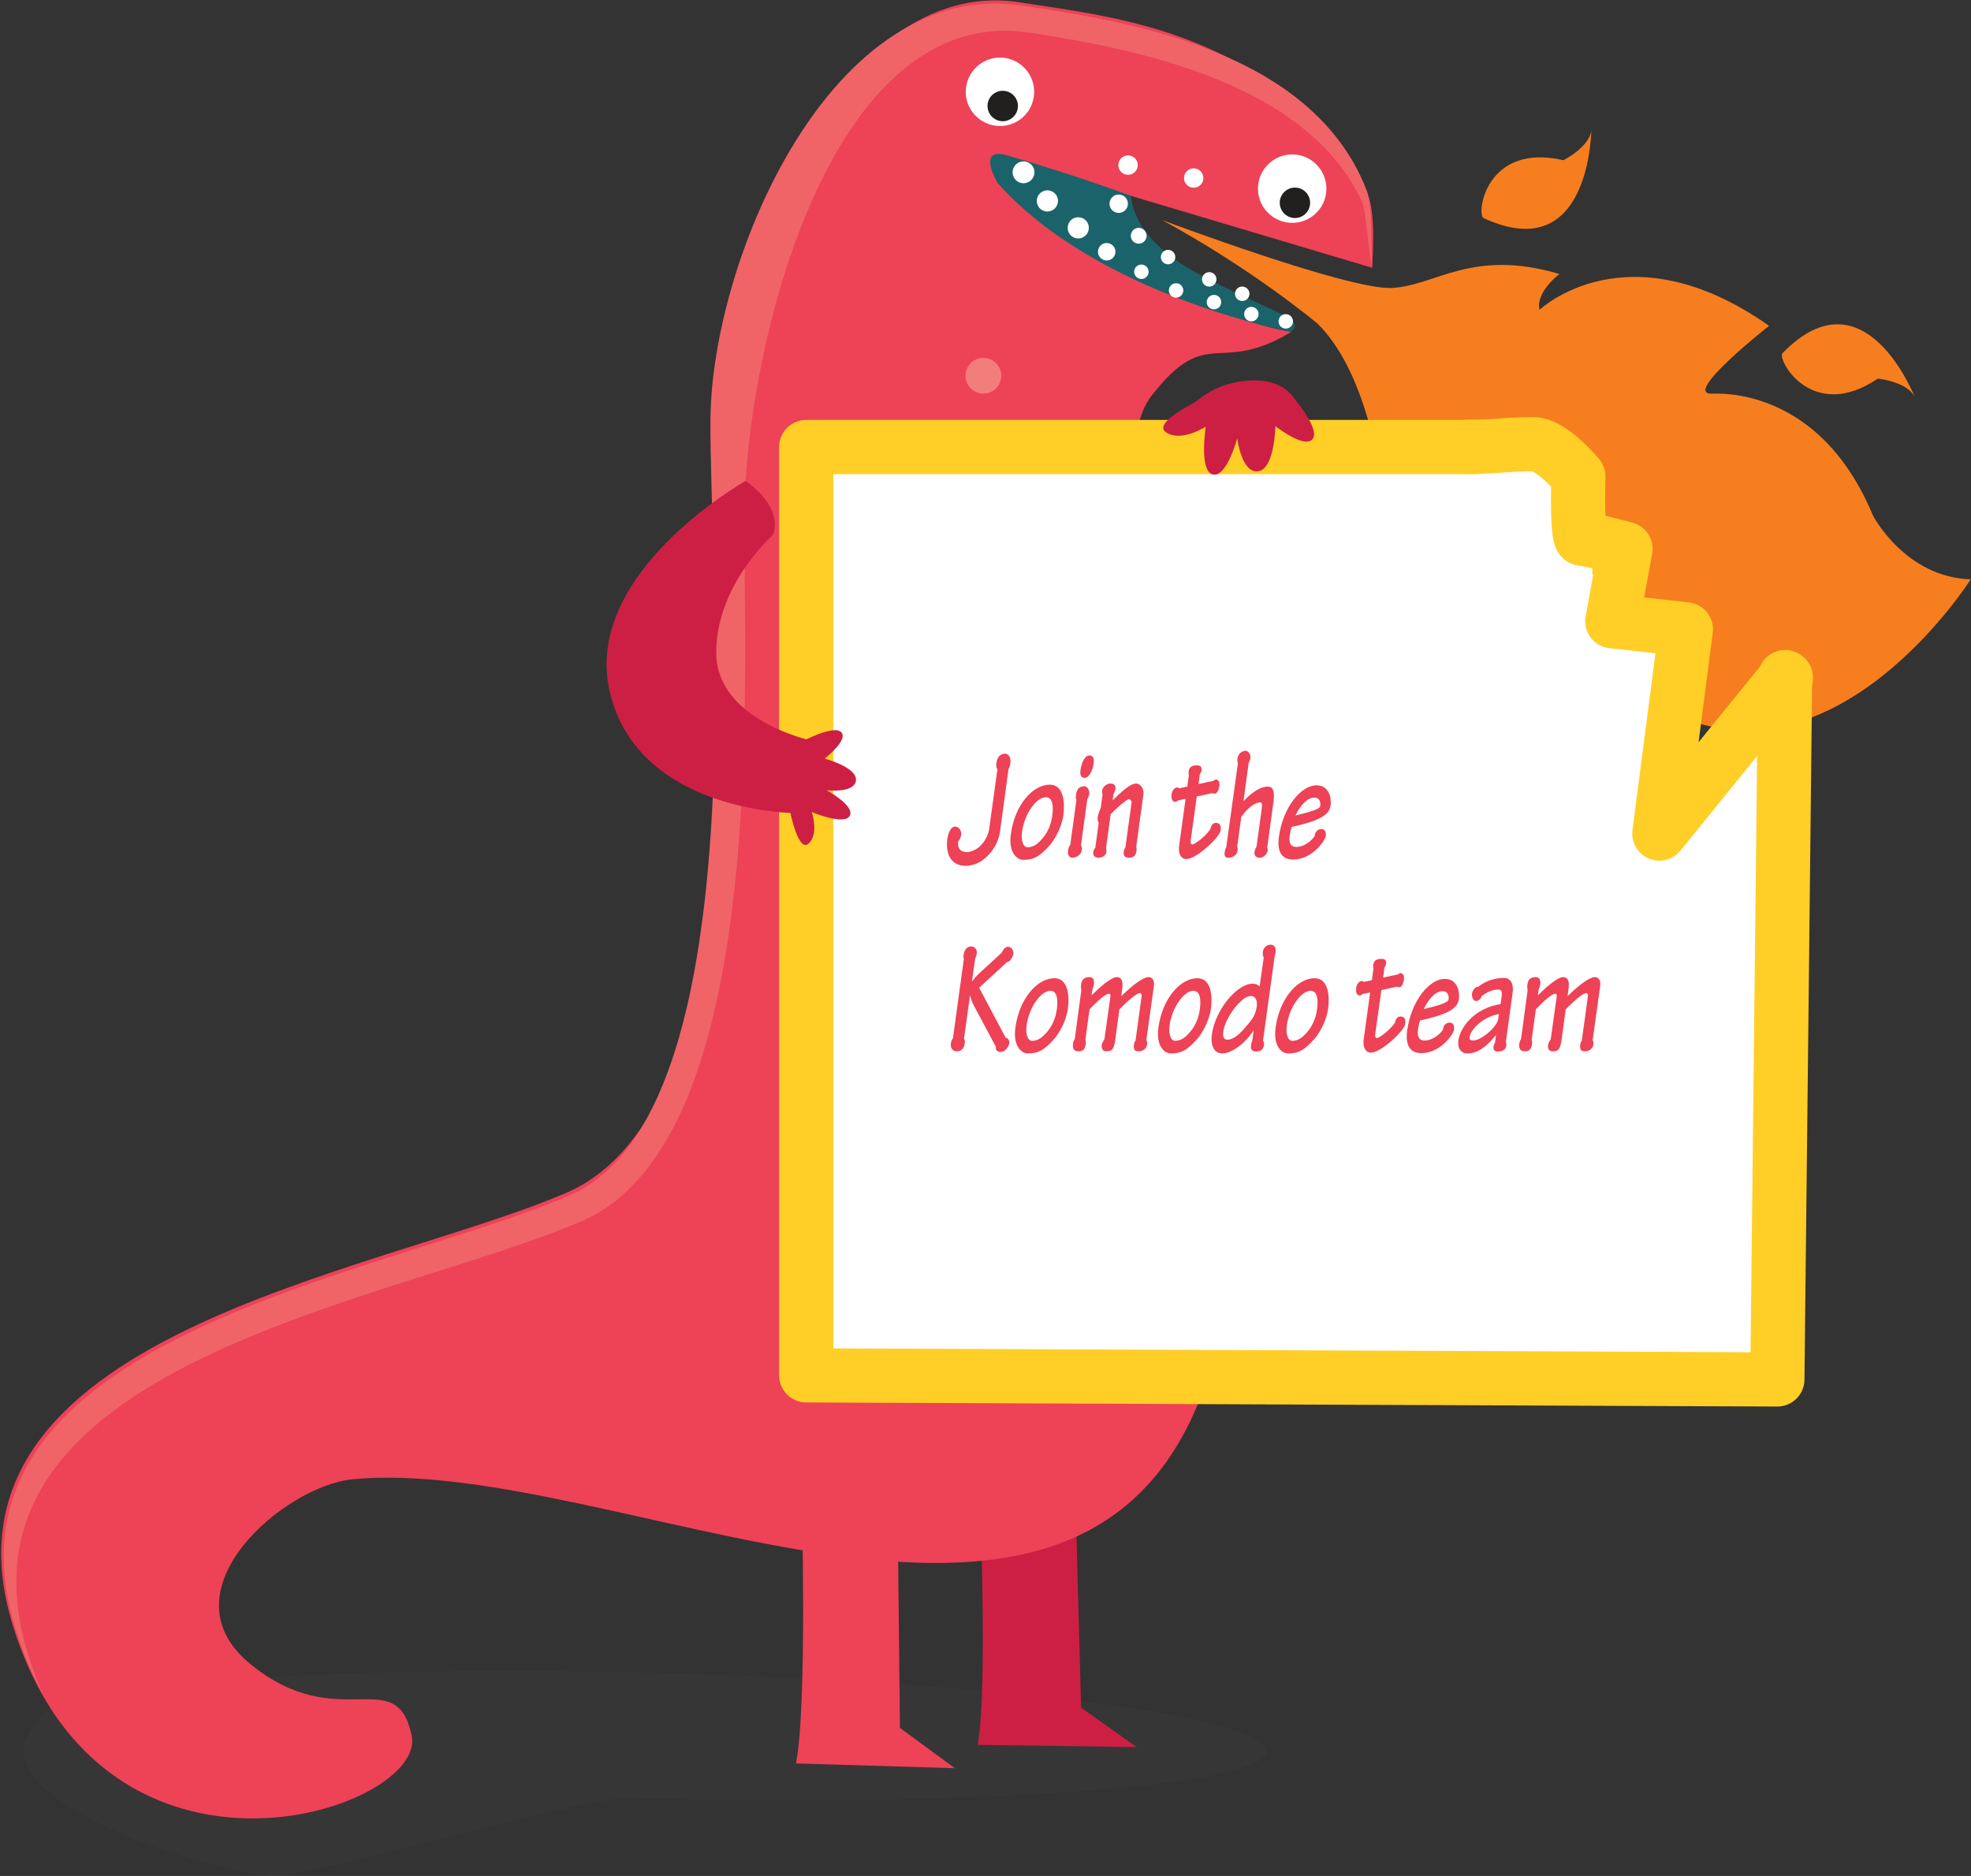 <?xml version="1.0" encoding="utf-8"?>
<!-- Generator: Adobe Illustrator 15.1.0, SVG Export Plug-In . SVG Version: 6.00 Build 0)  -->
<!DOCTYPE svg PUBLIC "-//W3C//DTD SVG 1.1//EN" "http://www.w3.org/Graphics/SVG/1.1/DTD/svg11.dtd">
<svg version="1.1" id="Layer_1" xmlns:sketch="http://www.bohemiancoding.com/sketch/ns"
	 xmlns="http://www.w3.org/2000/svg" xmlns:xlink="http://www.w3.org/1999/xlink" x="0px" y="0px" width="583px" height="555px"
	 viewBox="0 0 583 555" enable-background="new 0 0 583 555" xml:space="preserve">
<rect x="0" y="0" width="583" height="555" fill="#333333" stroke="none"/>
<title>komodo poster boy + Rectangle 156 + Rectangle 156 Copy</title>
<desc>Created with Sketch.</desc>
<path id="Fill-1" fill="#F67E1F" d="M343.73,65.102c0,0,54.934,20.679,67.927,20.089c12.987-0.602,23.626-11.809,49.612-4.131
	c0-0.005-7.091,5.301-5.908,10.624c0,0,25.985-24.811,67.919,4.71c0,0-25.582,20.078-17.126,20.078
	c1.771,0,31.891-2.36,47.837,36.03c0,0,9.451,18.29,28.938,18.886c0,0-39.57,62.583-88.588,39.554c0,0,2.946,18.318,12.397,21.854
	c0,0-69.102,1.175-79.732-39.554c0,0-8.266-7.094-15.35,7.667c0,0,4.723-78.529-21.854-105.087
	C389.803,95.82,370.898,79.862,343.73,65.102"/>
<path id="Fill-2" fill="#4A4A4A" fill-opacity="0.17" d="M150.413,494.37c-37.373,0-70.248,1.299-94.626,3.587
	c-13.179,0.438-25.2,1.944-34.027,5.132c-6.618,1.771-10.256,3.737-10.312,5.879c-23.435,22.298,51.856,45.799,69.899,45.799
	c0.619,0,1.164-0.027,1.642-0.085c19.623-2.305,78.895-19.791,101.138-22.854c2.8,0.101,5.611,0.18,8.439,0.234
	c14.81,0.365,29.209,0.54,42.995,0.54c79.585,0,138.835-5.861,139.056-14.607c0.253-10.253-80.842-20.584-181.129-23.074
	C178.655,494.545,164.228,494.37,150.413,494.37"/>
<path id="Fill-3" fill="#CD1F44" d="M289.598,437.173c0,0,2.738,62.145-0.411,79.046l47.004,0.657l-16.412-11.663l-1.676-62.07"/>
<path id="Fill-4" fill="#EE4257" d="M340.707,116.96c16.607-21.19,19.492-5.649,41.273-18.785
	c-21.433-3.474-44.248-18.156-55.026-23.31c-34.286-16.351-29.597-27.997-29.597-27.997l108.524,32.359
	c0.136-4.452,1.36-17.914-2.305-23.951C375.797,9.523,331.525,5.325,301.636,0.693c-59.812-9.251-94.902,98.067-90.697,142.836
	c4.431,47.238,12.836,184.92-43.231,209.27c-56.079,24.344-190.85,41.978-163.806,128.419
	c27.05,86.454,122.464,54.151,117.876,32.297c-4.594-21.87-21.63,0.253-47.853-21.318c-26.218-21.59,10.216-52.605,30.316-54.55
	c76.781-7.387,214.481,75.353,251.669-26.373C393.086,309.552,314.898,149.853,340.707,116.96"/>
<path id="Fill-5" fill="#F06467" d="M404.213,56.25C387.992,14.419,332.178,6.151,302.266,1.666
	c-56.208-8.454-91.664,74.757-92.119,122.197c-0.456,47.462,14.399,205.447-41.668,229.792
	C112.4,378.008-22.372,395.63,4.673,482.084c2.187,6.993,4.835,13.198,7.821,18.706c-1.512-3.479-2.89-7.188-4.121-11.129
	c-27.05-86.454,107.727-104.075,163.795-128.437c56.062-24.354,47.572-162.525,48.039-209.982
	C220.666,103.802,245,0.423,304.796,9.687c29.905,4.643,82.146,14.299,98.321,50.593c0.719,1.619,2.102,17.144,2.766,18.532
	C405.354,75.158,406.17,61.286,404.213,56.25"/>
<path id="Fill-6" fill="#1A636A" d="M334.455,57.913c0.461,3.086,1.76,13.484,20.393,23.332
	c21.889,11.562,31.873,13.097,26.959,16.907c0-0.005-57.254-10.747-86.738-44.033c0-0.006-6.504-10.865,2.88-8.145
	C318.666,52.006,334.455,57.913,334.455,57.913"/>
<path id="Fill-7" fill="#FFFFFF" d="M305.803,28.572c-0.766,5.537-5.887,9.393-11.426,8.611c-5.538-0.792-9.395-5.891-8.625-11.416
	c0.781-5.531,5.898-9.387,11.414-8.639C302.71,17.904,306.572,23.024,305.803,28.572"/>
<path id="Fill-8" fill="#221F1F" d="M301.09,31.467c-0.066,2.49-2.113,4.44-4.599,4.401c-2.485-0.084-4.447-2.147-4.392-4.626
	c0.057-2.49,2.131-4.446,4.604-4.378C299.195,26.914,301.152,28.994,301.09,31.467"/>
<path id="Fill-9" fill="#FFFFFF" d="M392.236,57.222c-0.771,5.531-5.881,9.381-11.424,8.605c-5.539-0.787-9.396-5.885-8.625-11.416
	c0.78-5.525,5.896-9.392,11.412-8.639C389.15,46.553,393.008,51.674,392.236,57.222"/>
<path id="Fill-10" fill="#221F1F" d="M387.525,60.105c-0.067,2.49-2.119,4.446-4.594,4.401c-2.49-0.073-4.453-2.142-4.396-4.615
	c0.057-2.49,2.131-4.446,4.604-4.384C385.631,55.552,387.587,57.638,387.525,60.105"/>
<path id="Fill-11" fill="#FFFFFF" d="M355.943,52.753c-0.027,1.58-1.351,2.822-2.94,2.788c-1.579-0.034-2.828-1.366-2.788-2.928
	c0.039-1.596,1.36-2.85,2.939-2.805C354.74,49.842,355.982,51.157,355.943,52.753"/>
<path id="Fill-12" fill="#FFFFFF" d="M336.535,48.92c-0.034,1.579-1.355,2.821-2.947,2.788c-1.59-0.034-2.828-1.366-2.794-2.945
	c0.046-1.585,1.354-2.827,2.946-2.788C335.326,46.02,336.574,47.323,336.535,48.92"/>
<path id="Fill-13" fill="#EE4257" d="M237.118,442.67c0,0,1.731,62.189-1.687,79.046l46.987,1.405l-16.227-11.922l-0.663-62.094"/>
<path id="Fill-14" fill="#F27E7B" d="M324.238,345.07c3.998,0.787,6.605,4.665,5.836,8.673c-0.781,4.008-4.666,6.604-8.676,5.84
	c-4.015-0.798-6.635-4.683-5.848-8.673C316.339,346.902,320.219,344.294,324.238,345.07"/>
<path id="Fill-15" fill="#F27E7B" d="M346.6,309.136c4.06-0.394,7.668,2.58,8.068,6.633c0.387,4.069-2.587,7.674-6.641,8.077
	c-4.07,0.377-7.691-2.58-8.074-6.654C339.555,313.127,342.534,309.523,346.6,309.136"/>
<path id="Fill-16" fill="#F27E7B" d="M302.445,236.616c4.043-0.394,7.675,2.574,8.063,6.649c0.395,4.053-2.586,7.667-6.646,8.06
	c-4.053,0.394-7.68-2.58-8.063-6.655C295.4,240.635,298.393,237.021,302.445,236.616"/>
<path id="Fill-17" fill="#F27E7B" d="M305.004,403.133c2.861,0.546,4.723,3.328,4.166,6.2c-0.551,2.844-3.322,4.728-6.186,4.159
	c-2.867-0.563-4.733-3.333-4.183-6.199C299.364,404.442,302.137,402.565,305.004,403.133"/>
<path id="Fill-18" fill="#F27E7B" d="M290.374,105.909c2.884-0.281,5.481,1.85,5.757,4.744c0.281,2.912-1.844,5.497-4.75,5.761
	c-2.901,0.287-5.488-1.843-5.769-4.744C285.342,108.776,287.467,106.19,290.374,105.909"/>
<path id="Fill-19" fill="#F27E7B" d="M290.245,296.389c2.907-0.281,5.493,1.844,5.769,4.767c0.275,2.89-1.85,5.47-4.75,5.738
	c-2.907,0.299-5.476-1.833-5.774-4.728C285.224,299.255,287.343,296.675,290.245,296.389"/>
<path id="Fill-20" fill="#F27E7B" d="M342.033,381.938c2.855,0.563,4.723,3.334,4.166,6.193c-0.557,2.867-3.334,4.711-6.189,4.171
	c-2.873-0.566-4.74-3.333-4.178-6.188C336.389,383.252,339.166,381.369,342.033,381.938"/>
<path id="Fill-21" fill="#FFFFFF" d="M305.869,51.82c-0.467,1.731-2.254,2.754-3.975,2.282c-1.728-0.483-2.738-2.259-2.271-3.957
	c0.473-1.742,2.254-2.765,3.969-2.276C305.318,48.341,306.342,50.106,305.869,51.82"/>
<path id="Fill-22" fill="#FFFFFF" d="M312.83,60.263c-0.455,1.675-2.176,2.664-3.852,2.209c-1.677-0.467-2.66-2.175-2.203-3.862
	c0.466-1.664,2.187-2.642,3.861-2.192C312.302,56.868,313.291,58.593,312.83,60.263"/>
<path id="Fill-23" fill="#FFFFFF" d="M321.955,68.233c-0.449,1.675-2.176,2.659-3.852,2.209c-1.676-0.455-2.644-2.198-2.188-3.861
	c0.45-1.675,2.165-2.665,3.852-2.192C321.438,64.838,322.416,66.558,321.955,68.233"/>
<path id="Fill-24" fill="#FFFFFF" d="M329.844,75.158c-0.383,1.372-1.799,2.192-3.177,1.81c-1.378-0.371-2.192-1.793-1.806-3.176
	c0.371-1.377,1.783-2.192,3.166-1.799C329.404,72.353,330.215,73.775,329.844,75.158"/>
<path id="Fill-25" fill="#FFFFFF" d="M339.672,80.964c-0.298,1.141-1.484,1.81-2.607,1.501c-1.153-0.315-1.834-1.484-1.52-2.619
	c0.314-1.152,1.484-1.827,2.637-1.501C339.318,78.648,339.98,79.834,339.672,80.964"/>
<path id="Fill-26" fill="#FFFFFF" d="M349.934,86.484c-0.31,1.146-1.479,1.815-2.637,1.5c-1.137-0.298-1.789-1.489-1.49-2.613
	c0.303-1.152,1.484-1.816,2.631-1.496C349.573,84.168,350.236,85.354,349.934,86.484"/>
<path id="Fill-27" fill="#FFFFFF" d="M361.15,89.952c-0.311,1.136-1.496,1.793-2.627,1.495c-1.142-0.314-1.811-1.484-1.506-2.63
	c0.325-1.141,1.483-1.821,2.631-1.501C360.796,87.63,361.459,88.805,361.15,89.952"/>
<path id="Fill-28" fill="#FFFFFF" d="M372.198,93.493c-0.31,1.129-1.479,1.821-2.62,1.506c-1.141-0.309-1.811-1.506-1.501-2.631
	c0.31-1.141,1.489-1.815,2.632-1.5C371.838,91.177,372.508,92.357,372.198,93.493"/>
<path id="Fill-29" fill="#FFFFFF" d="M382.387,95.64c-0.338,1.146-1.496,1.815-2.626,1.506c-1.147-0.315-1.821-1.49-1.507-2.63
	c0.309-1.141,1.479-1.816,2.62-1.506C382.021,93.324,382.68,94.499,382.387,95.64"/>
<path id="Fill-30" fill="#FFFFFF" d="M369.494,87.484c-0.305,1.13-1.473,1.798-2.615,1.489c-1.152-0.298-1.814-1.473-1.5-2.613
	c0.309-1.141,1.482-1.833,2.607-1.507C369.134,85.168,369.82,86.343,369.494,87.484"/>
<path id="Fill-31" fill="#FFFFFF" d="M359.738,83.195c-0.303,1.147-1.495,1.838-2.613,1.523c-1.152-0.298-1.828-1.489-1.508-2.614
	c0.304-1.141,1.484-1.832,2.626-1.512C359.391,80.896,360.055,82.071,359.738,83.195"/>
<path id="Fill-32" fill="#FFFFFF" d="M347.566,76.625c-0.314,1.124-1.49,1.815-2.621,1.5c-1.135-0.32-1.811-1.489-1.512-2.63
	c0.313-1.141,1.496-1.815,2.637-1.501C347.201,74.292,347.881,75.478,347.566,76.625"/>
<path id="Fill-33" fill="#FFFFFF" d="M339.076,70.357c-0.338,1.259-1.631,1.996-2.867,1.653c-1.254-0.349-1.996-1.636-1.643-2.878
	c0.344-1.242,1.625-1.996,2.879-1.636C338.684,67.828,339.408,69.132,339.076,70.357"/>
<path id="Fill-34" fill="#FFFFFF" d="M333.527,60.988c-0.389,1.456-1.891,2.316-3.336,1.905c-1.449-0.382-2.32-1.894-1.916-3.333
	c0.404-1.45,1.883-2.316,3.355-1.894C333.07,58.048,333.926,59.543,333.527,60.988"/>
<path id="Fill-35" fill="#FFFFFF" d="M239.884,135.323l-1.417,271.581h287.664l-0.943-199.563l-32.616,37.25l6.669-57.046
	l-21.793-1.849l4.588-21.438l-13.646-5.143l-3.509-20.196l-26.646-6.616c0-0.005-194.842-2.13-199.769-0.05"/>
<path id="Fill-36" fill="#FFCF27" d="M519.991,200.227l-2.198,199.832l-271.314-1.136V140.27h190.446
	c4.425,0,8.013-3.592,8.013-8.015c0-4.424-3.588-8.016-8.013-8.016H238.467c-2.114,0-4.177,0.854-5.673,2.35
	c-1.49,1.49-2.345,3.558-2.345,5.666v274.65c0,4.4,3.582,7.999,7.984,8.016l287.259,1.203c4.402,0.017,8.001-3.524,8.046-7.926
	l2.283-207.796c0.051-4.424-3.504-8.055-7.929-8.1C523.663,192.251,520.036,195.798,519.991,200.227"/>
<path id="Fill-37" fill="#CD1F44" d="M220.537,142.287c0,0-48.764,27.379-40.083,62.785c8.681,35.389,54.78,36.063,58.789,35.389
	l0.669-21.365c0,0-28.057-6.009-28.057-26.047c0-20.032,16.699-34.731,16.699-34.731S232.563,150.977,220.537,142.287"/>
<path id="Fill-38" fill="#CD1F44" d="M233.654,239.882c0,0,2.446,12.574,5.555,9.662c3.104-2.912,0.905-9.297,0.905-9.297
	s9.637,4.064,11.239,1.107c1.591-2.939-6.831-7.571-6.831-7.571s8.237,1.012,8.664-2.883c0.427-3.896-9.266-6.464-9.266-6.464
	s7.101-5.475,4.919-7.807c-2.187-2.321-11.672,2.782-11.672,2.782L233.654,239.882"/>
<path id="Fill-39" fill="#CD1F44" d="M355.117,118.185c0,0-14.691,6.841-10.172,9.764c4.527,2.928,11.707-1.72,11.707-1.72
	s-2.06,13.085,2.068,14.137c4.104,1.062,7.235-10.697,7.235-10.697s1.271,10.433,6.187,9.758c4.907-0.658,5.109-13.355,5.109-13.355
	s8.911,7.043,11.104,3.67c2.183-3.401-6.982-13.518-6.982-13.518L355.117,118.185"/>
<path id="Fill-40" fill="#CD1F44" d="M353.256,119.22c0,0,3.211-2.996,7.799-4.829c4.582-1.833,17.418-4.581,22.467,4.592
	C383.521,118.983,361.734,125.633,353.256,119.22"/>
<path id="Fill-41" fill="#FFCF27" d="M434.029,140.208c4.862,0,8.072-0.213,10.795-0.416c2.731-0.197,4.908-0.365,8.636-0.365
	v-2.338l-0.438,2.299l0.438,0.039v-2.338l-0.438,2.299l0.146-0.782l-0.208,0.771l0.063,0.011l0.146-0.782l-0.208,0.771l0.478,0.208
	c1.104,0.522,3.212,2.22,4.719,3.738c0.765,0.764,1.428,1.473,1.872,1.979l0.506,0.573l0.113,0.135l0.021,0.022l2.271-1.883
	l-2.283,1.872l0.012,0.011l2.271-1.883l-2.283,1.872l6.201-5.076l-8.013-0.247c-0.006,0.056-0.096,3.091-0.096,6.779
	c0,2.765,0.045,5.856,0.248,8.555c0.112,1.377,0.225,2.597,0.539,4.024c0.186,0.736,0.343,1.501,1.001,2.793
	c0.36,0.646,0.838,1.484,1.945,2.479c1.046,0.978,3.132,2.113,5.481,2.085v-4.626l-0.574,4.598l0.574,0.028v-4.626l-0.574,4.598
	c0.034-0.005,1.108,0.191,2.268,0.461c1.793,0.405,4.099,0.978,5.92,1.445c1.822,0.466,3.16,0.826,3.16,0.826l2.068-7.746
	l-7.883-1.439l-3.913,21.427c-0.404,2.192,0.123,4.44,1.456,6.228c1.338,1.788,3.34,2.934,5.556,3.176l13.641,1.495l-6.792,52.33
	c-0.461,3.552,1.495,6.987,4.79,8.397c3.295,1.411,7.129,0.461,9.39-2.315l37.423-46.147c2.789-3.44,2.262-8.487-1.181-11.275
	c-3.435-2.788-8.483-2.259-11.271,1.181l-19.611,24.175l4.205-32.393c0.274-2.125-0.326-4.3-1.647-5.986
	c-1.326-1.681-3.3-2.782-5.431-3.013l-13.207-1.444l2.366-12.956c0.748-4.114-1.776-8.105-5.824-9.185
	c-0.022-0.005-2.846-0.753-5.927-1.518c-1.546-0.382-3.148-0.77-4.561-1.079c-0.708-0.152-1.366-0.287-2.007-0.399l-0.995-0.152
	c-0.366-0.04-0.736-0.09-1.417-0.096v7.74l5.127-5.806c-0.933-0.882-2.899-1.962-5.127-1.934v7.74l5.127-5.806l-4.817,5.458
	l6.394-3.508c-0.259-0.449-0.642-1.113-1.575-1.95l-4.817,5.458l6.394-3.508l-4.521,2.479l5.021-1.265
	c-0.039-0.096-0.057-0.365-0.5-1.214l-4.521,2.479l5.021-1.265l-0.157,0.04l0.163-0.028l-0.006-0.011l-0.157,0.04l0.163-0.028
	c-0.073-0.281-0.229-1.804-0.293-3.479c-0.073-1.703-0.101-3.693-0.096-5.536c0-1.709,0.018-3.3,0.04-4.446
	c0.021-1.152,0.045-1.844,0.045-1.844c0.056-1.95-0.573-3.811-1.812-5.323c-0.162-0.186-2.294-2.805-5.447-5.649
	c-1.591-1.422-3.431-2.917-5.635-4.221c-2.215-1.259-4.813-2.541-8.519-2.597c-4.244-0.005-7.135,0.219-9.8,0.411
	c-2.671,0.191-5.195,0.371-9.631,0.371c-4.432,0-8.019,3.591-8.019,8.015C426.012,136.622,429.599,140.208,434.029,140.208"/>
<path id="Fill-44" fill="#F67E1F" d="M438.825,64.523c-2.216-1.035,0.59-22.444,23.62-17.127c0,0,8.271-4.125,8.271-9.449
	C470.716,37.942,470.71,79.283,438.825,64.523"/>
<path id="Fill-45" fill="#F67E1F" d="M527.244,104.493c-1.703,1.743,8.586,20.73,28.19,7.521c0,0,9.199,0.899,11.104,5.857
	C566.54,117.871,551.72,79.283,527.244,104.493"/>
<rect id="Rectangle-156" x="471" y="159" sketch:type="MSShapeGroup" fill="#FFCF27" width="13" height="11">
</rect>
<rect id="Rectangle-156-Copy" x="458.026" y="134.987" sketch:type="MSShapeGroup" transform="matrix(0.913 -0.407 0.407 0.913 -16.981 201.086)" fill="#FFCF27" width="12.999" height="10.999">
</rect>
<g enable-background="new    ">
	<path fill="#EE4257" d="M295.76,246.271c-0.409,2.577-1.862,5.346-3.985,7.255c-1.825,1.766-4.022,2.625-6.183,2.625
		c-4.246,0-5.997-3.437-5.363-8.066c0.223-1.718,1.08-3.532,2.234-3.532c1.304,0,1.975,1.289,1.825,2.482
		c-0.111,0.812-0.447,1.432-0.856,1.861c-0.298,2.005,0.596,3.198,2.607,3.198c1.154,0,2.979-0.859,3.91-1.814
		c1.416-1.384,2.384-3.341,2.607-4.821l2.458-17.803c-0.298-0.382-0.372-1.146-0.298-1.862c0.298-2.243,1.527-2.816,2.57-2.816
		s1.825,1.146,1.564,2.816c-0.074,0.764-0.261,1.336-0.521,1.623L295.76,246.271z"/>
	<path fill="#EE4257" d="M314.529,241.164c-0.559,4.009-2.868,7.541-3.836,8.687c-3.166,3.627-4.991,4.535-8.009,4.535
		c-1.937,0-4.432-2.244-3.688-7.589c1.118-8.448,6.332-14.653,11.547-14.653C314.753,232.143,315.014,237.727,314.529,241.164z
		 M302.313,246.08c-0.372,2.768,0.41,4.582,1.639,4.582c1.527,0,2.868-0.812,4.283-2.482c1.602-1.766,2.682-4.248,3.018-6.777
		c0.409-3.103,0.074-5.537-1.899-5.537C306.559,235.865,303.058,240.686,302.313,246.08z"/>
	<path fill="#EE4257" d="M321.603,236.438l-1.862,13.65c0.148,0.191,0.335,0.764,0.261,1.336c-0.224,1.623-1.751,2.339-2.831,2.339
		c-0.894,0-1.452-0.859-1.229-2.244c0.112-0.859,0.447-1.384,0.634-1.623l1.825-13.269c-0.187-0.286-0.224-0.811-0.149-1.241
		c0.187-1.336,0.447-2.768,2.57-2.768c0.782,0,1.527,1.241,1.378,2.243C322.087,235.675,321.751,236.152,321.603,236.438z
		 M323.502,225.699c-0.372,2.816-1.602,4.438-2.682,4.438c-1.117,0-1.415-0.954-1.229-2.291c0.335-2.434,1.341-4.343,2.682-4.343
		C323.241,223.503,323.688,224.315,323.502,225.699z"/>
	<path fill="#EE4257" d="M327.15,250.9c0.111,0.334,0.148,0.62,0.111,1.146c-0.186,1.241-1.489,1.718-2.384,1.718
		c-0.856,0-1.639-0.478-1.527-1.623c0.112-0.573,0.261-0.955,0.634-1.336l1.006-7.446c-0.261-0.239-0.41-0.811-0.298-1.575
		c0.111-0.764,0.372-1.575,0.894-2.769l0.521-3.818c-0.112-0.43-0.149-0.812-0.074-1.432c0.148-0.955,1.341-1.957,2.384-1.957
		c1.304,0,1.602,0.668,1.489,1.67c-0.111,0.668-0.372,1.146-0.559,1.479l-0.261,1.862c4.06-4.057,5.773-5.012,7.003-5.012
		c1.266,0,2.346,1.623,2.123,3.15l-2.123,15.56c0.037,0.286,0.148,0.573,0.074,1.241c-0.224,1.48-1.006,2.005-2.272,2.005
		c-1.191,0-1.676-0.668-1.489-1.814c0.074-0.525,0.223-0.859,0.483-1.241l1.825-13.364c0.037-0.334-0.409-0.907-0.707-0.907
		c-0.336,0-1.677,0.62-5.476,4.438L327.15,250.9z"/>
	<path fill="#EE4257" d="M351.653,229.279c-0.074-0.239-0.148-0.43-0.037-1.193c0.187-1.289,1.154-1.67,2.421-1.67
		c0.708,0,1.527,0.191,1.378,1.432c-0.074,0.382-0.224,0.812-0.521,1.193l-0.372,2.912l4.433-0.955
		c0.224-0.239,0.446-0.382,0.707-0.382c0.819,0,1.155,0.955,1.006,1.909c-0.224,1.527-0.782,2.291-1.489,2.291
		c-0.224,0-0.484-0.048-0.521-0.191L354,235.627l-1.788,12.887c-0.111,0.764,0,1.336,0.41,1.336c0.707,0,3.65-2.1,5.4-4.534
		c0.149-1.05,0.745-1.861,1.564-1.861c1.378,0,1.639,0.955,1.453,2.291c-0.261,1.861-7.04,8.4-10.095,8.4
		c-1.713,0-2.495-1.718-2.16-4.009l1.899-13.794l-2.309,0.478c-0.224,0.238-0.41,0.382-0.745,0.429
		c-0.819-0.047-1.267-0.811-1.08-2.243c0.148-1.193,0.931-2.052,1.676-2.052c0.224,0,0.447,0.143,0.521,0.286l2.458-0.525
		L351.653,229.279z"/>
	<path fill="#EE4257" d="M373.178,239.493c0.224-1.671,0.112-2.101-0.484-2.101c-0.968,0-3.166,0.907-5.55,4.296l-1.191,8.782
		c0.111,0.334,0.187,0.764,0.074,1.336c-0.148,1.193-1.489,1.957-2.569,1.957c-1.081,0-1.342-0.525-1.229-1.527
		c0.111-0.764,0.298-1.289,0.484-1.575l3.427-24.724c0-0.429-0.224-0.954-0.149-1.384c0.224-1.575,1.304-2.435,2.495-2.435
		c0.597,0,1.527,0.955,1.379,2.148c-0.075,0.478-0.298,1.002-0.521,1.432l-1.527,11.264h0.074c2.57-2.769,5.178-4.248,7.003-4.248
		s2.197,1.527,1.75,4.725l-1.787,13.173c0,0.287,0.186,0.668,0.111,1.05c-0.149,1.098-1.378,2.1-2.31,2.1
		c-1.08,0-1.713-0.621-1.602-1.623c0.074-0.525,0.261-1.193,0.596-1.575L373.178,239.493z"/>
	<path fill="#EE4257" d="M393.586,238.204c-0.298,2.148-1.602,4.105-9.87,6.062l-1.64,0.382c-0.261,0.764-0.446,1.623-0.596,2.578
		c-0.335,2.386,0.447,3.341,1.937,3.341c2.384,0,4.619-1.909,5.438-3.198c0.037-1.098,0.856-2.1,1.974-2.1
		c1.267,0,1.416,1.146,1.304,2.1c-0.186,1.336-3.985,6.921-9.646,6.921c-2.905,0-4.879-1.766-4.209-6.682
		c1.229-8.877,6.593-15.273,11.137-15.273C393.288,232.333,393.847,236.343,393.586,238.204z M383.194,241.259
		c6.294-1.479,7.226-2.195,7.337-2.864c0.149-1.146-0.261-2.434-1.787-2.434C386.77,235.961,384.609,238.204,383.194,241.259z"/>
</g>
<g enable-background="new    ">
	<path fill="#EE4257" d="M285.145,307.311c0.224,0.286,0.298,0.716,0.224,1.289c-0.224,1.909-1.341,2.434-2.347,2.434
		c-1.117,0-2.011-0.811-1.75-2.434c0.111-0.621,0.298-1.098,0.596-1.432l3.24-23.531c-0.148-0.238-0.148-0.764-0.074-1.193
		c0.224-1.671,1.229-2.435,2.123-2.435c0.819,0,1.974,0.525,1.75,2.148c-0.074,0.62-0.298,1.098-0.446,1.288l-0.969,6.874h0.074
		c0.41-0.573,1.043-1.385,2.161-2.435l6.555-6.014c0.596-1.193,1.08-1.767,1.938-1.767c0.446,0,1.713,0.573,1.489,2.148
		c-0.148,0.954-0.968,2.338-1.899,2.434l-8.194,7.542l7.859,14.796c0.707,0,1.154,0.907,1.043,1.623
		c-0.112,1.05-1.229,2.577-2.607,2.577c-1.043,0-1.453-0.716-1.341-1.527l-6.295-11.789c-0.708-1.385-1.117-2.387-1.304-3.294
		h-0.074L285.145,307.311z"/>
	<path fill="#EE4257" d="M315.869,298.433c-0.559,4.01-2.868,7.542-3.836,8.688c-3.166,3.627-4.991,4.534-8.009,4.534
		c-1.937,0-4.432-2.243-3.688-7.589c1.118-8.448,6.332-14.653,11.547-14.653C316.093,289.412,316.354,294.996,315.869,298.433z
		 M303.652,303.35c-0.372,2.768,0.41,4.582,1.639,4.582c1.527,0,2.868-0.812,4.283-2.482c1.602-1.766,2.682-4.248,3.018-6.777
		c0.409-3.103,0.074-5.537-1.899-5.537C307.898,293.135,304.397,297.956,303.652,303.35z"/>
	<path fill="#EE4257" d="M321.043,307.597c0.111,0.335,0.186,0.716,0.111,1.241c-0.187,1.479-0.782,2.195-2.086,2.195
		s-1.899-0.62-1.676-2.338c0.074-0.621,0.335-1.003,0.521-1.385l1.937-14.366c-0.074-0.334-0.187-0.812-0.074-1.671
		c0.187-1.527,0.969-2.195,2.532-2.195c1.043,0,1.416,0.954,1.267,2.1c-0.074,0.478-0.186,0.955-0.446,1.48l-0.261,1.813
		c2.309-2.291,5.772-5.394,7.486-5.394c1.378,0,1.899,1.193,1.602,3.341l-0.298,2.291c3.464-3.389,6.555-5.632,8.045-5.632
		c1.117,0,1.825,0.906,1.602,2.625l-2.234,16.085c0.261,0.382,0.298,0.572,0.224,1.241c-0.224,1.432-1.527,2.004-2.459,2.004
		c-1.08,0-1.676-0.334-1.415-2.004c0.074-0.621,0.261-0.955,0.447-1.146l1.787-13.03c0.075-0.573-0.037-1.051-0.409-1.051
		c-0.819,0-2.645,1.289-6.146,4.821l-1.229,9.116c-0.41,2.816-1.08,3.293-2.57,3.293c-1.043,0-1.564-0.62-1.415-1.909
		c0.074-0.429,0.409-1.146,0.782-1.622l1.751-12.458c0.111-0.764,0-1.05-0.447-1.05c-0.819,0-3.055,1.813-5.699,4.63
		L321.043,307.597z"/>
	<path fill="#EE4257" d="M358.172,298.433c-0.559,4.01-2.868,7.542-3.836,8.688c-3.166,3.627-4.991,4.534-8.009,4.534
		c-1.937,0-4.432-2.243-3.688-7.589c1.118-8.448,6.332-14.653,11.547-14.653C358.396,289.412,358.656,294.996,358.172,298.433z
		 M345.955,303.35c-0.372,2.768,0.41,4.582,1.639,4.582c1.527,0,2.868-0.812,4.283-2.482c1.602-1.766,2.682-4.248,3.018-6.777
		c0.409-3.103,0.074-5.537-1.899-5.537C350.201,293.135,346.7,297.956,345.955,303.35z"/>
	<path fill="#EE4257" d="M373.813,283.159c-0.298-0.238-0.372-0.859-0.261-1.623c0.149-1.192,1.155-2.052,2.31-2.052
		s1.602,1.05,1.452,2.195l-0.335,1.623l-3.39,24.581c0.149,0.143,0.373,0.62,0.298,1.192c-0.223,1.48-0.931,2.005-2.384,2.005
		c-1.191,0-1.639-0.62-1.452-1.909c0.074-0.477,0.149-0.906,0.335-1.098l0.447-3.293c-2.235,3.579-6.332,6.873-9.349,6.873
		c-2.049,0-3.539-1.909-3.018-5.633c1.043-7.493,7.562-14.986,11.956-14.986c0.932,0,1.64,0.238,2.161,0.812L373.813,283.159z
		 M361.856,305.067c-0.224,1.479,0,2.529,1.267,2.529c1.676,0,3.65-1.718,5.363-3.818c1.639-1.861,2.868-3.245,3.24-5.966
		c0.224-1.813-0.298-3.15-1.787-3.15C367.146,294.662,362.415,301.153,361.856,305.067z"/>
	<path fill="#EE4257" d="M392.841,298.433c-0.559,4.01-2.868,7.542-3.836,8.688c-3.166,3.627-4.991,4.534-8.009,4.534
		c-1.937,0-4.432-2.243-3.688-7.589c1.118-8.448,6.332-14.653,11.547-14.653C393.064,289.412,393.325,294.996,392.841,298.433z
		 M380.624,303.35c-0.372,2.768,0.41,4.582,1.639,4.582c1.527,0,2.868-0.812,4.283-2.482c1.602-1.766,2.682-4.248,3.018-6.777
		c0.409-3.103,0.074-5.537-1.899-5.537C384.87,293.135,381.369,297.956,380.624,303.35z"/>
	<path fill="#EE4257" d="M406.244,286.549c-0.074-0.239-0.148-0.43-0.037-1.193c0.187-1.289,1.154-1.671,2.421-1.671
		c0.708,0,1.527,0.19,1.378,1.432c-0.074,0.382-0.224,0.812-0.521,1.193l-0.372,2.911l4.433-0.954
		c0.224-0.238,0.446-0.382,0.707-0.382c0.819,0,1.155,0.955,1.006,1.909c-0.224,1.527-0.782,2.291-1.489,2.291
		c-0.224,0-0.484-0.048-0.521-0.19l-4.656,1.002l-1.788,12.887c-0.111,0.764,0,1.337,0.41,1.337c0.707,0,3.65-2.101,5.4-4.534
		c0.149-1.051,0.745-1.862,1.564-1.862c1.378,0,1.639,0.955,1.453,2.291c-0.261,1.862-7.04,8.4-10.095,8.4
		c-1.713,0-2.495-1.718-2.16-4.009l1.899-13.794l-2.309,0.478c-0.224,0.238-0.41,0.382-0.745,0.43
		c-0.819-0.048-1.267-0.812-1.08-2.244c0.148-1.192,0.931-2.052,1.676-2.052c0.224,0,0.447,0.144,0.521,0.286l2.458-0.525
		L406.244,286.549z"/>
	<path fill="#EE4257" d="M431.532,295.474c-0.298,2.147-1.602,4.104-9.87,6.062l-1.64,0.382c-0.261,0.764-0.446,1.623-0.596,2.577
		c-0.335,2.387,0.447,3.342,1.937,3.342c2.384,0,4.619-1.909,5.438-3.198c0.037-1.098,0.856-2.1,1.974-2.1
		c1.267,0,1.416,1.146,1.304,2.1c-0.186,1.337-3.985,6.921-9.646,6.921c-2.905,0-4.88-1.766-4.209-6.682
		c1.229-8.878,6.593-15.273,11.137-15.273C431.234,289.604,431.793,293.612,431.532,295.474z M421.141,298.528
		c6.294-1.479,7.226-2.195,7.337-2.863c0.149-1.146-0.261-2.435-1.787-2.435C424.716,293.23,422.556,295.474,421.141,298.528z"/>
	<path fill="#EE4257" d="M444.193,294.614c0.148-1.24-0.112-1.861-0.969-1.861c-1.899,0-3.65,0.907-5.065,2.053
		c0.037,0.382-0.596,1.336-1.602,1.336c-0.856,0-1.304-1.288-1.154-2.243c0.111-0.906,1.154-2.147,1.824-1.957
		c2.012-1.574,4.545-2.625,7.673-2.625c1.751,0,2.905,1.575,2.533,4.296l-2.012,14.605c0.112,0.19,0.187,0.668,0.112,1.146
		c-0.187,1.432-1.453,1.718-2.496,1.718c-1.154,0-1.378-0.668-1.266-1.527c0.074-0.43,0.261-0.764,0.446-1.146l0.298-2.147h-0.074
		c-2.979,3.723-5.587,5.394-8.455,5.394c-1.713,0-2.942-1.385-2.607-3.818c0.559-4.2,5.065-9.642,12.478-10.787L444.193,294.614z
		 M443.374,300.008c-4.693,0.764-8.381,4.582-8.679,6.73c-0.112,0.811,0.335,1.098,1.006,1.098c2.532,0,7.188-4.152,7.449-6.349
		L443.374,300.008z"/>
	<path fill="#EE4257" d="M453.054,307.597c0.111,0.335,0.186,0.716,0.111,1.241c-0.187,1.479-0.782,2.195-2.086,2.195
		s-1.899-0.62-1.676-2.338c0.074-0.621,0.335-1.003,0.521-1.385l1.937-14.366c-0.074-0.334-0.187-0.812-0.074-1.671
		c0.187-1.527,0.969-2.195,2.532-2.195c1.043,0,1.416,0.954,1.267,2.1c-0.074,0.478-0.186,0.955-0.446,1.48l-0.261,1.813
		c2.309-2.291,5.772-5.394,7.486-5.394c1.378,0,1.899,1.193,1.602,3.341l-0.298,2.291c3.464-3.389,6.555-5.632,8.045-5.632
		c1.117,0,1.825,0.906,1.602,2.625l-2.234,16.085c0.261,0.382,0.298,0.572,0.224,1.241c-0.224,1.432-1.527,2.004-2.459,2.004
		c-1.08,0-1.676-0.334-1.415-2.004c0.074-0.621,0.261-0.955,0.447-1.146l1.787-13.03c0.075-0.573-0.037-1.051-0.409-1.051
		c-0.819,0-2.645,1.289-6.146,4.821l-1.229,9.116c-0.41,2.816-1.08,3.293-2.57,3.293c-1.043,0-1.564-0.62-1.415-1.909
		c0.074-0.429,0.409-1.146,0.782-1.622l1.75-12.458c0.112-0.764,0-1.05-0.446-1.05c-0.819,0-3.055,1.813-5.699,4.63L453.054,307.597
		z"/>
</g>
</svg>
